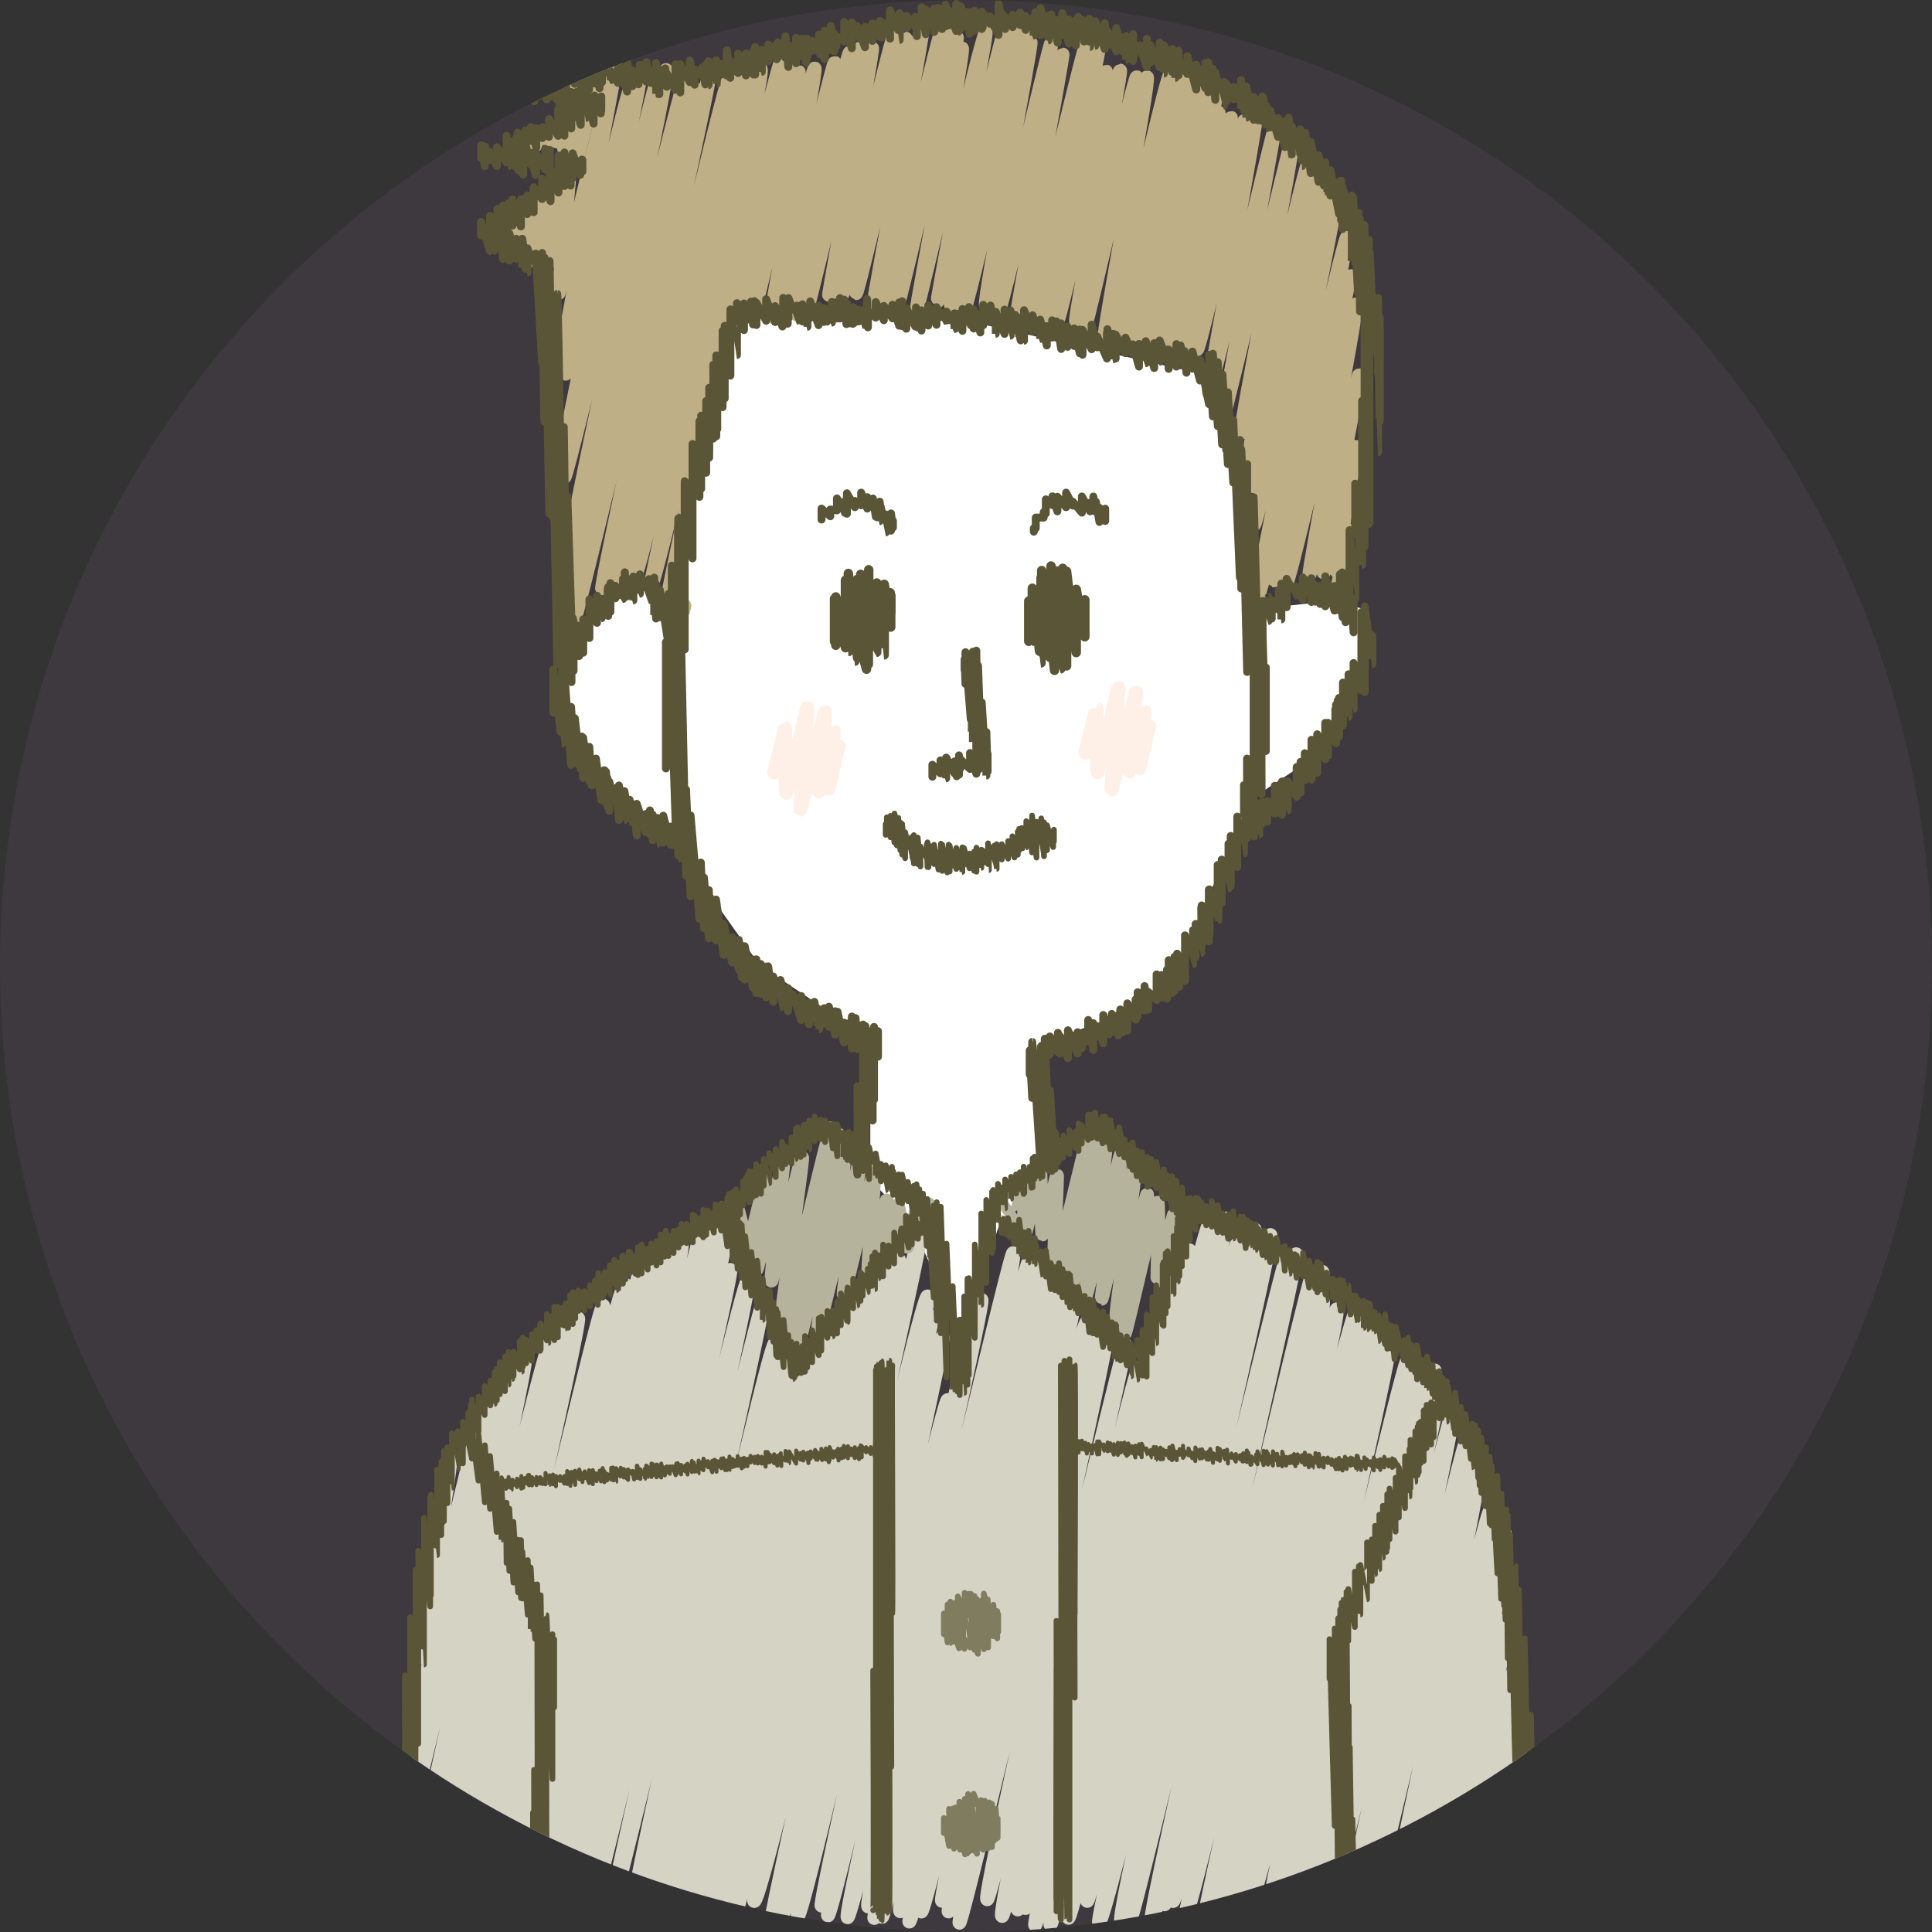 <svg xmlns="http://www.w3.org/2000/svg" xmlns:xlink="http://www.w3.org/1999/xlink" width="140" height="140" viewBox="0 0 140 140">
  <rect x="0" y="0" width="140" height="140" fill="#333333" stroke="none"/>
  <defs>
    <clipPath id="clip-path">
      <circle id="楕円形_5" data-name="楕円形 5" cx="70" cy="70" r="70" transform="translate(229 218)" fill="#a468aa" opacity="0.1"/>
    </clipPath>
  </defs>
  <g id="グループ_33" data-name="グループ 33" transform="translate(-183 -374)">
    <circle id="楕円形_14" data-name="楕円形 14" cx="70" cy="70" r="70" transform="translate(183 374)" fill="#a468aa" opacity="0.1"/>
    <g id="マスクグループ_1" data-name="マスクグループ 1" transform="translate(-46 156)" clip-path="url(#clip-path)">
      <g id="アセット_6" data-name="アセット 6" transform="translate(257.316 218)">
        <path id="パス_83" data-name="パス 83" d="M44.2,88.472l-2.873,8.152-3.677-8.18-2.9-2.929V75.322l-8.04-5.411-3.95-5.593-2.489-3.964s-4.894-3.4-6.935-6.4.042-7.355,1.042-8.844,3.712-2.461,3.712-2.461L21.12,44.68l.7-9.27,1.342-6.593,2.1-6.292H38.542l21.672,4.894,1.4,8.774,1,7.963,5.963-.657,2.041.7.056,2.8-3,7.369-5.09,3.377s-5,10.689-5.956,13.038-9.676,4.775-9.676,4.775l.168,10.752" fill="#fff"/>
        <path id="パス_84" data-name="パス 84" d="M3.67,108.222s.629-2.657.657-2.65c.21.056-2.244,14.479-2.1,14.514s4.314-18.38,4.565-18.317-5,22.246-4.7,22.323S7.536,101.2,7.788,101.266s-6.033,26.5-5.852,26.566,6.886-28.866,7.152-28.8c.419.1-7.69,31.81-7.48,31.865S9.3,98.043,9.76,98.2,1.147,137.48,1.531,137.578s9.515-40.723,10.116-40.548c.426.1-10.025,41.723-9.7,41.8s10.592-43.876,10.92-43.792c.559.14-10.452,43.254-9.969,43.345.608.154,10.291-42.946,10.682-42.848s-9.662,43.121-9.214,43.233S15,94.506,15.38,94.6c.636.154-10.151,42.974-9.557,43.121.343.091,10.529-44.813,11.137-44.659s-11,45.848-10.557,45.96c.608.154,11.319-47.239,11.752-47.134S6.837,138.808,7.306,138.927,18.54,91.814,19.023,91.933,7.229,139.277,7.788,139.417,19.3,91.248,19.764,91.367,8.459,138.424,9,138.557,20.792,90.038,21.071,90.108c.629.161-11.319,48.938-10.941,49.036.664.168,12.192-50.609,12.584-50.511.552.14-12.053,49.217-11.507,49.357s11.7-49.9,12.4-49.707S11.4,138.3,12.081,138.466c.482.119,11.829-49.273,12.262-49.168s-11.885,50.133-11.577,50.217c.587.147,11.563-47.539,11.843-47.5.392.091-10.885,46.561-10.193,46.736.433.1,10.983-46.176,11.486-46.057s-10.3,45.778-9.955,45.862c.224.056,10.745-44.093,10.983-44.044.371.091-9.976,44.156-9.431,44.289s9.843-41.576,10.333-41.457c.378.1-9.557,41.024-9.214,41.108.531.133,9.641-39.549,9.85-39.493.315.077-9.088,39.192-8.683,39.3.587.147,9.788-40.842,10.158-40.758.224.056-9.529,40.863-9.2,40.947s9.941-42.107,10.487-41.947-9.711,40.982-9.151,41.122S32.2,94.848,32.711,94.981,22.441,138,22.8,138.1c.643.161,10.759-44.421,11.053-44.352.629.161-11.361,44.694-10.745,44.848s10.836-45.876,11.4-45.729c.419.1-10.55,44.995-10.011,45.128.657.161,11.144-46.889,11.661-46.756.238.056-11.528,46.9-11.046,47.015.287.07,11.409-47.05,11.71-46.98.587.147-10.717,46.421-10.487,46.484.7.168,11.759-48.679,12.116-48.588S27.188,139.382,27.538,139.5c.573.14,10.8-45.7,11.361-45.561S28.09,138.6,28.412,138.682c.51.133,10.165-43.436,10.787-43.275.447.112-10.214,43.345-9.7,43.443S39.374,96.757,39.989,96.9c.294.077-9.088,41.115-8.774,41.192s8.774-36.731,9.137-36.64S31.264,138.7,31.684,138.8s10.543-44.743,11.123-44.61c.4.1-10.151,44.617-9.7,44.743s11.71-48.19,11.983-48.127c.7.168-11.074,47.2-10.487,47.351.468.112,11.221-46.945,11.675-46.84s-11.507,47.6-11.242,47.672c.378.091,11.186-47.295,11.752-47.148s-11.8,46.924-11.186,47.071c.322.084,11.312-47.435,11.8-47.316S36.277,138.34,36.92,138.5c.385.091,10.934-45.183,11.249-45.107.65.161-10.885,45.785-10.592,45.855.44.112,10.6-45.149,11.221-44.995s-10.759,44.17-10.347,44.268S49.315,93.883,49.567,93.946c.468.119-10.032,43.694-9.62,43.8s9.934-42.1,10.487-41.947c.371.091-10.34,42.646-10.011,42.716S50.658,96.4,50.909,96.456c.545.14-9.976,42.814-9.7,42.876s10.41-43.121,10.731-43.044c.454.119-9.186,41.247-8.718,41.345.343.084,9.788-40.234,10.018-40.171S43.75,138.71,44.3,138.843c.4.1,9.466-39.793,9.9-39.681s-9.263,39.094-8.76,39.213c.259.07,11.039-45.778,11.4-45.687S45.652,138.193,45.994,138.27,57.362,90.472,57.879,90.6c.378.1-11.563,48.812-11.186,48.9S58.816,88.242,59.424,88.381c.7.175-12.067,50.979-11.619,51.091s12.276-51.3,12.759-51.182c.357.084-11.885,50.588-11.451,50.685S61,90.143,61.27,90.213c.412.1-11.465,47.365-10.8,47.539.4.1,11.57-48.812,12.13-48.672.357.091-11.668,50.126-11.277,50.224.643.161,12-49.916,12.423-49.812S52.363,139.032,52.93,139.172c.3.077,11.724-48.12,11.976-48.05.531.133-11.717,48.057-11.361,48.148S65.122,90.744,65.611,90.884c.273.063-10.9,48.127-10.487,48.239.587.147,11.368-47,11.7-46.917S55.831,137.941,56.069,138c.44.1,10.878-45.98,11.43-45.841.7.168-11.382,45.442-10.808,45.6.447.112,10.382-43.6,10.843-43.478.643.161-10.214,44.456-9.934,44.526.475.119,10.487-44.044,10.955-43.939s-9.948,44.373-9.648,44.449,10.487-44.442,11.046-44.31c.245.063-10.647,43.45-10.207,43.562S69.981,95.47,70.463,95.6c.252.063-10.557,42.114-10.088,42.233.28.07,10.13-41.625,10.361-41.569.622.154-10.1,42.359-9.655,42.471S71.023,96.323,71.617,96.47c.44.112-9.487,41.164-9.263,41.247.587.147,9.571-40.01,9.948-39.919s-9.291,40.94-8.683,41.087c.371.091,9.69-40.485,10.074-40.388.573.14-9.613,40.9-9.277,40.982.217.056,9.676-40.506,10.081-40.409.259.07-9.725,39.619-9.2,39.744S74.714,99.406,75.084,99.5c.259.063-9.312,38.451-9.088,38.514.531.133,9.4-38.773,9.648-38.71s-9.725,39.381-9.144,39.528,9.27-38.171,9.5-38.115-8.27,37.563-8.04,37.619,8.725-36.158,9-36.088c.5.126-8.18,37.053-7.753,37.151.217.056,8.473-35.1,8.732-35.025.371.091-8.131,34.068-7.69,34.173.238.056,7.613-32.25,8.012-32.159s-7.4,31.46-7.173,31.544,7.236-30.7,7.627-30.6-6.334,30.481-6.138,30.53,6.746-28.447,7.075-28.37-6.439,28.272-6.222,28.328,6.418-26.454,6.586-26.412c.392.1-6.376,27.091-6.166,27.139s6.7-27.517,6.858-27.482c.322.084-6.872,27.727-6.495,27.818.147.035,6.376-26.294,6.544-26.252.364.091-5.53,26.1-5.187,26.182.231.056,5.257-21.609,5.376-21.575.245.056-3.95,20.316-3.719,20.372s3.957-16.436,4.09-16.4-3.691,16.863-3.607,16.884,3.67-15.38,3.831-15.38S78.6,138.857,78.8,138.906c.077,0,2.943-12.381,3.076-12.346s-2.524,11.507-2.412,11.535,2.44-10.319,2.566-10.284-1.978,11.382-1.867,11.409,2.1-8.536,2.1-8.522-1.014,8.312-.965,8.326.734-3.111.776-3.1.266,2.237.3,2.244a5.98,5.98,0,0,0,.168-.7" fill="none" stroke="#d5d3c4" stroke-linecap="round" stroke-linejoin="round" stroke-width="0.993"/>
        <path id="パス_85" data-name="パス 85" d="M25.049,87.529a1.216,1.216,0,0,1,.035-.154s.8,3.062.832,3.069S27.1,85.55,27.139,85.55s-.7,6.4-.622,6.418,1.895-7.767,1.937-7.76-.951,8.571-.867,8.592,2.1-8.935,2.223-8.914S28.027,96.82,28.146,96.848s3.621-15.136,3.768-15.1-3.195,14.786-3.041,14.821,3.377-14.395,3.579-14.346-3.216,15.3-3.013,15.38,3.251-13.71,3.419-13.71-2,12.241-1.867,12.269,2.838-11.836,2.943-11.808-1.2,9.41-1.112,9.431,2.1-8.816,2.2-8.781-.517,7.278-.412,7.306,1.272-5.334,1.328-5.32-.28,4.593-.28,4.593.986-4.265,1.063-4.244.657,3,.7,3.006.6-2.524.629-2.517.524,1.147.531,1.147.412-1.685.419-1.685" fill="none" stroke="#b5b39c" stroke-linecap="round" stroke-linejoin="round" stroke-width="0.993"/>
        <path id="パス_86" data-name="パス 86" d="M43.9,87.284s.091-.385.1-.385,1.161,1.664,1.181,1.671.7-2.8.7-2.8,0,3.677.063,3.691,1.112-4.565,1.133-4.558.091,4.551.14,4.558,1.014-4.286,1.063-4.272-.315,7.292-.245,7.306,2.447-10.221,2.538-10.193-1.8,9.466-1.706,9.494,2.328-9.927,2.468-9.892-2.1,11-1.937,11.032,2.258-9.557,2.377-9.529-1.552,10.522-1.433,10.55,2.482-10.354,2.573-10.333-1.468,10.487-1.4,10.487,2.314-9.934,2.468-9.892-1.566,11.249-1.4,11.291,2.139-8.97,2.23-8.949-1.7,10-1.608,10.032,2.2-9.494,2.356-9.459-.042,5.67,0,5.684S56.7,87.983,56.761,88s0,1.895,0,1.895.615-2.552.636-2.545" fill="none" stroke="#b5b39c" stroke-linecap="round" stroke-linejoin="round" stroke-width="0.993"/>
        <path id="パス_87" data-name="パス 87" d="M27.776,55.985s.776-3.209.8-3.209,0,4.663.07,4.677,1.482-6.194,1.545-6.18-.587,7.39-.517,7.4,1.727-7.11,1.79-7.1-.531,5.8-.461,5.817,1.063-4.446,1.1-4.439-.44,4.195-.385,4.195.7-3.062.762-3.048" fill="none" stroke="#feefe7" stroke-linecap="round" stroke-linejoin="round" stroke-width="0.993"/>
        <path id="パス_88" data-name="パス 88" d="M50.336,54.531s.783-3.216.8-3.209,0,4.656.063,4.67,1.489-6.194,1.545-6.18-.587,7.39-.51,7.411,1.72-7.11,1.769-7.1-.566,5.81-.5,5.81,1.07-4.446,1.1-4.432-.44,4.195-.385,4.195.7-3.062.762-3.048" fill="none" stroke="#feefe7" stroke-linecap="round" stroke-linejoin="round" stroke-width="0.993"/>
        <path id="パス_89" data-name="パス 89" d="M22.176,31.2c.392.1,6.383-26.832,6.677-26.762s-3.845,18.45-3.684,18.484,4.3-17.736,4.4-17.715S26.077,23,26.21,23.036,30.5,4.894,30.719,4.957s-3.293,17.96-3.181,17.981S32.005,4.5,32.159,4.537s-3.5,16.779-3.237,16.779,4.1-17.569,4.341-17.506-4.111,18.932-3.985,18.96S33.991,3.356,34.11,3.391s-4.048,19.044-3.95,19.079S34.732,3.5,34.886,3.5s-3.223,17.9-3.132,17.918,4.516-18.876,4.7-18.827-3.978,18.778-3.768,18.834S37.13,2.8,37.318,2.8,33.557,21.2,33.725,21.246s4.628-19.456,4.838-19.4-3.677,20.009-3.544,20.043S39.716,2.2,39.912,2.244,35.13,22.581,35.263,22.616,40.094,2.2,40.332,2.265,36.018,21.623,36.3,21.672,40.772,2.664,41.031,2.727c.14,0-4.418,19.344-4.286,19.372s4.39-18.68,4.649-18.6S38,22.372,38.115,22.434s4.712-20.127,5-20.05c.154,0-3.579,19.435-3.5,19.463C39.849,21.9,44.3,1.853,44.589,1.93c.14.035-4.195,20.134-4,20.176S45.547,1.713,45.68,1.748s-4.992,21.127-4.761,21.19,4.894-20.771,5.159-20.7-4.831,20.442-4.6,20.5,4.747-19.7,4.894-19.659-3.5,18.953-3.251,19.009,4.6-19.1,4.768-19.058S43.771,22.77,43.981,22.819s4.6-18.876,4.705-18.876S45.058,23.9,45.19,23.938,50.252,3.048,50.42,3.09s-4.565,20.036-4.453,20.064c.28.07,4.649-19.163,4.768-19.135S46.2,22.728,46.47,22.791,51.091,3.069,51.364,3.139c.161.042-4.251,20.064-4.048,20.113S51.678,5.131,51.825,5.166s-3.635,18.086-3.5,18.121S52.657,5.11,52.853,5.11s-3.4,18.121-3.2,18.177,4.181-17.75,4.4-17.694-3.866,17.988-3.719,18.016S54.531,5.516,54.8,5.593s-3.265,18.876-3.09,18.876S56.2,5.355,56.46,5.418c.14,0-4.272,18.575-4,18.638S56.915,5.593,57.054,5.642c.252.063-4.195,18.429-3.978,18.477S57.453,6,57.586,6.033s-3.873,18.876-3.642,18.932S58.7,5.39,58.837,5.39s-4.376,19.484-4.1,19.575c.126,0,4.46-19.023,4.726-18.953.119,0-4.523,19.142-4.279,19.2.112,0,4.544-18.7,4.663-18.673.273.07-4.286,18.666-4.111,18.708S59.858,8.131,60,8.166s-3.307,16.8-3.216,16.821c.259.063,3.964-16.5,4.1-16.464S57.628,25.07,57.781,25.105,61.773,8.7,61.871,8.718c.224.056-3.684,16.541-3.44,16.6S62.542,7.907,62.759,7.956s-3.677,20.512-3.5,20.547S63.941,9.354,64.032,9.375s-3.81,20.82-3.7,20.84S65.276,9.788,65.388,9.788c.315.077-3.992,21.519-3.761,21.575s4.67-19.869,4.936-19.8S61.78,33.935,62,33.991s5.1-20.973,5.229-20.973S62.291,35.2,62.417,35.228c.287.077,5.1-20.917,5.208-20.889.3.077-5.278,23.609-5.048,23.665s5.593-23.392,5.817-23.329c.392.1-6.047,28.74-5.663,28.831s6.292-26.363,6.551-26.294-5.481,24.8-5.306,24.853,5.369-22.134,5.509-22.1S64.7,42.156,64.926,42.212s4.852-20.218,5.034-20.169-3.544,19.589-3.4,19.624,3.5-14.535,3.621-14.507-2.8,14.283-2.58,14.332,2.181-9.151,2.314-9.13-1.489,9-1.4,9.026.7-3.048.755-3.041-.7,4.439-.7,4.446.405-1.72.426-1.713" fill="none" stroke="#bfaf86" stroke-linecap="round" stroke-linejoin="round" stroke-width="0.993"/>
        <path id="パス_90" data-name="パス 90" d="M12.584,5.593l.049-.189s.454.748.461.748a.6.6,0,0,0,0-.112l.888.5s.371-1.538.385-1.531.189,3.363.217,3.37.895-3.684.916-3.677" fill="none" stroke="#bfaf86" stroke-linecap="round" stroke-linejoin="round" stroke-width="0.993"/>
        <path id="パス_91" data-name="パス 91" d="M10.487,10.529l.161-.65,1.517.405a4.887,4.887,0,0,1,.133-.552c.021.007.44,1.818.461,1.825s.65-2.671.664-2.664,0,3.083,0,3.1,1-4.195,1.049-4.195" fill="none" stroke="#bfaf86" stroke-linecap="round" stroke-linejoin="round" stroke-width="0.993"/>
        <path id="パス_92" data-name="パス 92" d="M8.389,16.723s.1-.433.112-.433.9,1.72.923,1.72.755-3.125.776-3.118-.182,3.985-.161,3.985,1.084-4.586,1.14-4.572S10.668,18.5,10.7,18.5s1.412-5.914,1.461-5.914-.811,6.5-.769,6.516,1.482-6.152,1.531-6.138-.818,8.256-.755,8.277S16.149,4.649,16.3,4.691s-4.132,21.33-3.887,21.393S17.086,6.509,17.31,6.572s-4.754,20.477-4.628,20.512,5.285-21.672,5.4-21.672c.266.063-5.914,27.706-5.593,27.79s6.586-27.608,6.865-27.51c.154,0-6.991,28.824-6.76,28.88s7.215-29.53,7.355-29.5c.419.1-7.166,33.872-6.837,33.956.21.056,7.963-33.823,8.389-33.711.2.049-9.033,37.095-8.69,37.179.475.147,8.648-35.773,8.914-35.7s-9.137,37.4-8.767,37.486S21.812,6.39,22.372,6.53c.392.1-9.459,38.7-9.179,38.773S22.749,5.523,23.071,5.593c.189.049-8,36.983-7.76,37.053.468.119,8.8-37.053,9.2-36.927.21.056-8.585,36.6-8.229,36.689.552.14,8.879-37.186,9.249-37.095S16.9,41.2,17.254,41.282s8.767-36.794,9.151-36.7c.28.07-9.235,37.556-8.879,37.647.524.126,8.942-37.3,9.277-37.221.552.133-8.236,37.535-7.991,37.6.426.1,9.151-38.661,9.613-38.549.2.049-8.767,40.059-8.508,40.122.035,0,1.007-4.195,1.049-4.195s-.217,3.579-.175,3.593a5.671,5.671,0,0,0,.147-.594c.021.007.238,1.307.245,1.307s.1-.405.1-.4" fill="none" stroke="#bfaf86" stroke-linecap="round" stroke-linejoin="round" stroke-width="0.993"/>
        <path id="パス_93" data-name="パス 93" d="M44.254,89.318v-.769l.147.818V88.319s.308,1.349.315,1.349v-1.4l.468,1.853V88.766s.343,2.1.35,2.1V88.388l.322,2.678V89.29s.35,2.209.357,2.209V89.192s.44,2.412.454,2.412V89.7s.419,2.664.426,2.664,0-1.678,0-1.678l.378,1.825v-1.9l.357,2.8V91.527l.287,1.964V91.814l.308,1.818v-2.1L48.672,94V91.961s.154,2.377.161,2.377,0-2.02,0-2.02v-.077l.287,2.2V92.3l.1,2.433V92.38s.217,2.44.224,2.44,0-1.6,0-1.6l.364,1.944v-1.9l.482,2.426V93.9s.056,1.93.063,1.93,0-1.6,0-1.6l.266,2.307V94.156l.273,2.468v-2.4l.294,2.5V94.967l.433,2.643V95.044l.049,2.349V95.38s.063,1.783.07,1.783V95.352l.175,1.916V95.415l.224,2.3V96.058s.119,2.23.126,2.23,0-2.468,0-2.468.245,2.671.259,2.671V95.974l.357,2.608V96.757l.461,2.181v-2.1s.2,2.559.21,2.559,0-1.985,0-1.985.042,2.1.049,2.1,0-2.139,0-2.139.049,2.363.056,2.363,0-2.293,0-2.293.433,2.538.44,2.538,0-2.887,0-2.887l.371,2.587V96.386l.308,3.37v-4.5l.412,2.8V94.03s.266,3.3.28,3.3,0-4.195,0-4.195l.468,2.88v-4.4L56,96.072V91.458l.154,3.726V90.814s.126,3.852.14,3.852v-4s.426,3.1.433,3.1V89.57l.245,3.167V88.92s.049,3.957.056,3.957,0-4.6,0-4.6l.119,4.195V87.843l.182,3.922V86.046l.329,5.013V86.864l.252,3.013V86.808l.419,2.3V86.794s.182,1.594.189,1.594v-.706" fill="none" stroke="#5a5537" stroke-linecap="round" stroke-linejoin="round" stroke-width="0.412"/>
        <path id="パス_94" data-name="パス 94" d="M25.007,87.633V86.179l.049,1.944V86.277l.475,1.063V85.592l.217,1.335v-1.6l.14,1.4V85.11l.1,2.013V84.858l.245,1.881V84.893l.245,1.72V84.362l.35,2.146V84.522l.2,1.4V83.977s.392,1.769.4,1.769,0-2.181,0-2.181.371,1.734.378,1.734,0-1.6,0-1.6l.091,1.594V83.264l.461,1.4V82.74l.252,1.615V83.068l.426,1.251V82.425s.294,1.566.3,1.566.021-2.2.021-2.2l.126,1.853V81.691l.217,2.153V81.992l.224,1.685v-2.16l.287,1.594V81.432s.1,1.867.112,1.867,0-2.1,0-2.1l.392,1.51v-1.8l.433,1.629v-1.4l.322,1.622V81.181s.336,1.65.343,1.65,0-1.335,0-1.335l.217,1.72V81.453l.329,2.335V81.481s.433,2.356.44,2.356V82.083l.287,1.978V82.509l.084,1.4V82.013l.336,2.1V82.355s.119,1.992.126,1.992,0-1.538,0-1.538.084,1.482.091,1.482v-1.4L34,84.606V83.194l.231,1.664v-1.9s.133,1.727.14,1.727,0-1.447,0-1.447l.294,2.209v-2.3s.468,2.048.475,2.048V83.586l.385,2.02V84.341s.343,1.9.35,1.9,0-1.8,0-1.8l.44,1.8V84.55l.091,2.034V84.879l.4,2.23V85.1l.245,2.1V85.117l.419,1.93v-1.4l.364,2.174v-1.65l.056,1.5V85.928l.21,2.1V85.816s.189,1.818.2,1.818,0-1.461,0-1.461l.273,2.552V86.5s.056,2.573.063,2.573,0-2.223,0-2.223.231,4.069.245,4.069,0-4.034,0-4.034l.461,7.145V87.354l.224,8.34V87.116l.287,9.5V87.445l.419,12.374v-9.7s.44,10.564.447,10.564V93.2l.336,7.634V95.68s.168,5.271.175,5.271,0-5.278,0-5.278v5.418l.021-5.313v-.154s.287,5.313.3,5.313,0-6.991,0-6.991l.238,6.4V92.66l.1,6.991V92.618l.433,4.327V90.178s.454,4.376.468,4.376V87.934l.364,5.034V86.955l.419,3.852V86.354s.063,4.125.084,4.125V86.228L44,88.409V85.788l.35,1.342v-1.1s.161,1.538.168,1.538,0-2.1,0-2.1.426,1.4.433,1.4V85.277l.364,1.216V85.1l.273,1.077v-1.23l.273,1.573V84.543l.049,1.9V84.76l.378.867V84.55l.14,1.524V84.466l.084,1.573v-2.1l.133,1.5V83.816s.336,1.58.343,1.58V83.949l.238,1.321V83.676l.364,1.021V83.481l.1,1.4V83.257l.238,1.671V82.914l.049,1.678V82.726l.419,1.5V82.628l.329,1.265V82.285l.454,1.335V81.894l.454,1.3V82l.21,1.4v-2l.231,1.468V81.544l.461,1.063V80.761l.28,1.692V80.761l.224,1.622V80.621l.175,1.895v-1.4l.364,1.734V80.915l.07,1.867V81.174s.126,1.573.133,1.573V80.908l.364,2.377v-2.1s.419,2.244.426,2.244v-1.4l.21,1.6v-1.93l.371,2.174V82.551l.405,1.971V82.949l.2,1.832V82.789l.3,2.447V83.348l.371,2.237v-2.1l.419,2.524v-2.16l.259,1.958V83.984l.245,1.909V84.564l.119,1.538V84.208l.461,2.552V84.921l.084,1.916v-2.1l.231,2.1v-1.7l.371,2.489v-2.4s.133,2.58.14,2.58,0-2.286,0-2.286l.175,2.377V85.571l.21,2.307V86.347" fill="none" stroke="#5a5537" stroke-linecap="round" stroke-linejoin="round" stroke-width="0.412"/>
        <path id="パス_95" data-name="パス 95" d="M23.525,88.312V87.263l.419,1.909V87.207l.44,3.1v-3.5s.112,3.265.126,3.265,0-3.565,0-3.565l.28,4.782V86.361l.343,5.593V88.263s.154,3.908.168,3.908V88.626l.133,3.964V88.773l.252,4.516V89.584l.44,4.293V90.724l.426,4.048V91.353s.392,4.286.4,4.286V92.667s.371,4.195.378,4.195,0-3.335,0-3.335l.133,3.363V93.506l.259,3.726V94.366l.21,3.859v-3.37l.1,3.5V95.1l.433,3.971V95.645s.329,3.719.336,3.719,0-2.622,0-2.622l.224,2.943V97.239s.119,2.692.126,2.692V97.442l.1,2.37v-1.9s.147,1.664.154,1.664,0-2.209,0-2.209l.049,1.964V97.875l.259,1.622V97.624s.091,1.832.1,1.832V97.54s.2,1.867.2,1.867V96.813l.161,2.286V97.134l.364,1.58V96.4l.475,1.8V95.526l.189,2.349V95.415l.44,1.524V95s.378,1.839.385,1.839V94.96l.315,1.671V94.324l.273,1.713V93.723l.447,1.985V93.555s0,2.244.035,2.244,0-2.5,0-2.5l.412,1.5V92.66s.3,1.93.308,1.93,0-1.762,0-1.762l.224,1.44V92.206l.154,1.692V92.366s.364,1.272.371,1.272,0-1.692,0-1.692l.2,1.258V91.583l.133,1.58V91.031s.182,2.391.189,2.391,0-2.664,0-2.664.259,1.867.266,1.867V90.954l.322,1.538V90.185l.4,1.6V90.248l.405,1.307V89.318l.482,1.594V89.158l.049,1.734V89.011s.308,1.2.315,1.2,0-2.1,0-2.1l.2,2.3V88.368l.224,1.818v-2.1l.266,1.615V88.3l.189,1.468v-1.1l.21.7v-.58" fill="none" stroke="#5a5537" stroke-linecap="round" stroke-linejoin="round" stroke-width="0.412"/>
        <path id="パス_96" data-name="パス 96" d="M58.117,88.186V87.2l.405,1.307V86.864l.217,1.65v-1.4l.35,1.678V87.4l.405,1.489V87.039l.426,2.258V87.333l.364,2v-1.4l.4,1.832V88.011l.21,1.559v-1.4s.154,1.587.161,1.587V87.773l.14,1.65V88.368l.371,1.531V88.158L61.71,89.7V88.619s.042,1.112.049,1.112V88.172s.14,2.048.147,2.048V88.507l.042,1.937V88.416l.1,1.762V88.43s.252,1.818.259,1.818,0-1.643,0-1.643v0s.357,1.964.364,1.964V88.7l.189,1.664V89.046l.322,1.909v-1.7s.126,1.86.14,1.86V89.192l.405,2.272V89.556l.4,1.923V89.906l.049,1.482V89.71s.468,2.174.475,2.174,0-1.5,0-1.5l.133,1.692v-1.79s.343,2.02.35,2.02,0-1.706,0-1.706l.364,1.5V90.884l.14,1.706V90.968l.468,1.524V90.786l.44,2.517V91.353S67,93.387,67,93.387s0-1.622,0-1.622l.147,1.888V91.437l.224,2.013V91.583s.426,2.636.44,2.636,0-2,0-2,.44,1.944.447,1.944v-1.51l.1,1.335V92.9l.168,1.23V92.8s.077,1.8.084,1.8,0-1.594,0-1.594l.161,1.636V92.744l.056,2.23V93.219l.07,1.44V92.779s.091,2.209.1,2.209V92.8s.4,2.447.405,2.447,0-2.1,0-2.1l.147,2.1v-1.44s.336,1.867.343,1.867,0-1.8,0-1.8.175,1.783.182,1.783,0-1.531,0-1.531.426,2.1.433,2.1V94.261s.245,2.062.252,2.062,0-1.93,0-1.93.168,1.769.175,1.769,0-1.706,0-1.706.329,2.02.343,2.02v-1.4s.287,2.1.294,2.1,0-1.867,0-1.867l.482,2.1V95.254l.161,2.482V95.9l.266,1.818V96.051l.259,2.454V96.54s.07,1.643.077,1.643,0-2.048,0-2.048l.594,2.44V97.113l.308,1.825V96.946l.224,2.279v-1.79l.28,2.027v-1.8l.147,2.293V97.5l.426,2.678V98.561s.294,2.02.3,2.02V98.3l.4,2.706v-2.1s.161,2.545.175,2.545V99.42s.308,2.223.315,2.223,0-2.286,0-2.286l.238,3.16v-2.65s.287,3.153.3,3.153,0-2.936,0-2.936l.077,2.482v-2.1l.454,3.09V101.4l.07,2.51v-2.992l.412,3.544v-2.517l.343,2.859v-2.328s.454,3.845.468,3.845,0-3.16,0-3.16l.217,3.076v-2.964l.238,3.81v-3.44l.1,4.006v-3.342l.126,3.887v-4.006l.238,4.894v-3.957l.091,4.034V104.88l.28,5.53v-4.845s.133,5.893.147,5.893,0-5.222,0-5.222l.405,7.781v-7.075s.259,9.319.294,9.319,0-8.019,0-8.019.343,10.829.357,10.829,0-9.7,0-9.7l.1,10.787c.049,0,0-10.361,0-10.361l.175,12.682V111.235s.343,16.953.392,16.953-.063-14.737,0-14.737l.245,19.918V115.192s.378,24.182.419,24.182,0-20.652,0-20.652l.447,20.19V124.232c.042,0,.252,14.9.252,14.9V128.643l.287,10.165V134.83" fill="none" stroke="#5a5537" stroke-linecap="round" stroke-linejoin="round" stroke-width="0.412"/>
        <path id="パス_97" data-name="パス 97" d="M.21,139.081v-3.964s.336,3.8.343,3.8,0-10.752,0-10.752.454,10.815.468,10.815,0-17.583,0-17.583L1.4,139V117.178l.392,12.374V113.773l.2,12.584V112.375s.4,8.243.412,8.243,0-10.633,0-10.633l.454,6.425v-7.872s0,7.068.049,7.068v-7.292s.433,4.376.447,4.376,0-6.208,0-6.208l.308,4.754v-5.32l.056,4.474v-4.411s.119,4.258.133,4.258,0-5.11,0-5.11l.259,3.8v-4.055s.3,2.929.315,2.929,0-3.936,0-3.936.412,2.6.419,2.6,0-2.754,0-2.754l.385,2.328v-3s.378,1.7.385,1.7,0-2.356,0-2.356l.2,1.874v-2.482l.07,2.5V101.42l.07,2.636V101.8l.405,1.944V101.21l.447,1.328v-2.1l.412,1.4v-1.79s.3,1.685.308,1.685V99.448l.161,2.027V99.183l.217,1.853V98.714l.371,2.1V98.3s.252,2.034.259,2.034,0-2.363,0-2.363.259,1.958.266,1.958V98.085L8.9,99.7V97.952l.447,1.279V97.183s.133,2.209.147,2.209V97.064l.077,1.965v-2.1l.238,1.86V97.085l.419,1.531V96.68l.322,1.2V96.4l.273,1.489V95.939l.042,1.832V95.9l.454,1.237V95.219s.091,2.1.1,2.1V95.436l.322,1.5V95.289l.112,1.825V94.687l.259,2.216V94.694l.343,1.314v-1.23s.2,1.482.21,1.482V94.478s.182,1.741.189,1.741,0-1.825,0-1.825.14,1.321.147,1.321,0-1.867,0-1.867l.189,2.1V93.639s.175,1.895.182,1.895V93.925L13.591,95V93.513l.364,1.209V93.611l.07,1.342v-1.4l.412,1.112V93.128l.35,1.147V92.793L15,94.555V92.6l.042,1.552v-1.9l.042,1.9V92.366l.294,1.657v-1.5l.126,1.237V92.185s.266,1.566.273,1.566,0-1.524,0-1.524.084,1.629.091,1.629,0-2.181,0-2.181v.412l.329.909V91.283s.161,2.2.168,2.2V91.583l.119,1.8V91.493l.287,1.531V91.038l.056,1.978V90.989L17,92.709V91.164s.238,1.181.245,1.181,0-1.657,0-1.657l.1,1.545V90.744l.385,1.552V91l.175,1.4V90.381l.273,1.9v-2.1L18.617,92V90.472l.252,1.035v-1.4l.385,1.6V89.941l.3,1.545V89.451s.231,1.51.238,1.51V89.787l.049,1.279v-1.58s.077,1.4.084,1.4V89.178l.2,1.839V89.5l.371,1.3V89.185l.357,1.223V89.081l.217,1v-1.4l.364,1.4v-1.4l.454,1.342V88.018s.161,1.5.168,1.5v-1.4l.364,1.349v-1.2l.224,1.4V87.682l.126,1.4v-.993l.091,1.4V88l.126,1V87.724l.426,1.594V87.857l.091,1.014V87.633l.405,1.314V87.326S24.014,89,24.021,89s0-1.776,0-1.776l.412,1.244.035-1.077.447,1.349V87.214l.4.8v-.867" fill="none" stroke="#5a5537" stroke-linecap="round" stroke-linejoin="round" stroke-width="0.412"/>
        <path id="パス_98" data-name="パス 98" d="M13.094,49.427V45.82s.1,2.433.112,2.433,0-3.055,0-3.055l.042,3.412v-3.6l.4,2.531v-2.2l.3,1.958V44.876l.447,1.356v-2.8l.552,1.7V43.17s.322,1.629.329,1.629,0-1.4,0-1.4l.44.825V42.7l.042,1.93v-2.1l.161,1.8V42.254l.357,1.1v-.9s.545.951.552.951V41.947l.133.923v-1.4l.119,1.762V41.9s.489,1.608.5,1.608V41.779s.468,1.244.475,1.244v-1.4s.65,1.86.657,1.86,0-1.517,0-1.517.371,2.594.378,2.594V41.856l.133,2.964V42.338l.287,2.391V42.772l.629,3.985V43.03l.322,3.5V43.617l.112,2.727v-1.72l.405,1.622v-.993l.168.888V45.051" fill="none" stroke="#5a5537" stroke-linecap="round" stroke-linejoin="round" stroke-width="0.573"/>
        <path id="パス_99" data-name="パス 99" d="M11.78,51.636V48.511s.615,5.362.629,5.362,0-7.369,0-7.369l.657,8.914V51.224s.259,4.118.273,4.118V52.049s.489,4.341.5,4.341,0-3.02,0-3.02l.1,2.964v-2.88l.447,3.146V54.118l.175,2.8V55.174s.3,1.9.308,1.9,0-2.1,0-2.1l.378,2.985V56.09l.2,1.664V55.817L15.5,58.1V55.824s.091,2.055.1,2.055,0-1.944,0-1.944l.1,2.5V56.383l.14,2.37v-2.1s.468,2.23.475,2.23,0-1.783,0-1.783l.217,2.321v-2.5s.238,2.174.245,2.174V57.327s.14,2.1.154,2.1v-2.1s.371,2.237.378,2.237V57.956s.294,1.615.3,1.615,0-1.272,0-1.272v.259l.217,1.985V58.25l.636,2.041v-1.3l.315,1.475V58.725l.2,2.16V59.033s.336,2.1.343,2.1,0-1.86,0-1.86l.426,1.79V59.11l.538,2.1V59.9l.252,1.321V59.858l.636.839V59.3s.35,1.188.357,1.188v-.6" fill="none" stroke="#5a5537" stroke-linecap="round" stroke-linejoin="round" stroke-width="0.573"/>
        <path id="パス_100" data-name="パス 100" d="M62.06,46.176v-.9l.329,1.091V45.086l.168.923V44.2l.433,2.237v-1.9s.175,1.811.182,1.811v-2.8S63.6,45,63.605,45s0-1.748,0-1.748l.231,1.573V43.485s.51.916.517.916V42.786s.175,2.1.182,2.1V42.289L64.919,44V41.947s.615,1.23.622,1.23,0-.7,0-.7l.545.979V41.842l.091,1.168V41.947l.489.93v-.839l.049,1.58V41.9s.2,1.713.21,1.713V42.366l.426,1.4V42.436l.371,1.5V41.765l.049,1.6v-1.4l.615,2.279V42.464l.364,1.776V42.625l.224,2.1V42.786l.217,2.3v-2.58l.049,2.3V42.653l.364,2.286V43.5l.168,2.321V43.408" fill="none" stroke="#5a5537" stroke-linecap="round" stroke-linejoin="round" stroke-width="0.573"/>
        <path id="パス_101" data-name="パス 101" d="M61.941,59.816v-.867l.182,1.077v-.7s.119,1.056.126,1.056,0-1.482,0-1.482l.3,1.72V58.327s.378,2.139.385,2.139V58.4l.091,1.3v-1.51l.133,1.482V58.138l.357,1.4V58.054l.545.9V56.943l.524,2.1V56.628s.405,2.1.412,2.1v-2.1l.65,1.1V55.579l.28,1.853V55.209l.308,1.321V54.58l.489,1.916V53.608l.412,2.4v-2.8l.58,1.8V52.384s.2,2.384.2,2.384V52.377l.531.93V51.392s0,2.475.049,2.475,0-2.8,0-2.8l.119,1.916V50.776s.084,2.6.1,2.6,0-2.8,0-2.8L69,52.552v-3.09s.4,2.489.405,2.489v-3.09s.357,2.517.364,2.517,0-3.335,0-3.335l.566,1.978V44.366l.245,5.782V43.939s.531,4.195.545,4.195,0-2.1,0-2.1" fill="none" stroke="#5a5537" stroke-linecap="round" stroke-linejoin="round" stroke-width="0.573"/>
        <path id="パス_102" data-name="パス 102" d="M35.864,60.494v-.783l.084.7V59.222l.259,1.447V59.124l.294,1.93v-2.1l.175,2.314V59.585l.1,1.671V59.264l.147,2.342V59.6l.133,2.328V59.711l.217,2.482V60.305s.44,2.1.447,2.1,0-1.727,0-1.727.077,1.545.084,1.545V60.655l.1,1.916V60.515l.28,2.1V60.69l.2,2.1V61.34s.447,1.181.454,1.181,0-1.328,0-1.328l.056,1.636v-1.79l.07,1.8V61.214l.405,1.4v-1.4l.322,1.8V61.773l.175,1.188V61.137l.042,1.587V61.473l.056,1.636V61.221l.364,2V61.592l.1,1.168V61.207l.07,1.944V61.277l.259,1.454V61.717l.224,1.251V61.445s.426,1.741.44,1.741V61.4l.112,1.272V61.452l.405,1.468V61.85l.343,1.258v-1.4l.161,1.461V61.424s.35,1.468.357,1.468V61.571l.091.986v-.93l.392.993v-1.51s.056,1.937.063,1.937,0-1.741,0-1.741.392,1.44.4,1.44,0-1.475,0-1.475.154,1.692.161,1.692v-1.79l.371,1.112V61.172l.461,1.049V60.948l.308.944V60.6l.147,1.538v-1.4l.245,1.2V60.256l.1,1.356V60.061l.252,1.4v-1.4l.287,1.188V60.172l.154.951V59.83l.287,1.678V59.914l.294,1.175V60.48" fill="none" stroke="#5a5537" stroke-linecap="round" stroke-linejoin="round" stroke-width="0.412"/>
        <path id="パス_103" data-name="パス 103" d="M45.687,61.081v-.608l.042.545V60s.315,1.4.322,1.4,0-1.895,0-1.895.259,1.971.266,1.971V59.592l.154,2.181V59.1l.322,3.048v-2.6s.336,2.223.343,2.223,0-2.468,0-2.468l.2,2.748V59.592l.217,2.02V59.8L48,61.382v-1.1l.056.7v-.86" fill="none" stroke="#5a5537" stroke-linecap="round" stroke-linejoin="round" stroke-width="0.412"/>
        <path id="パス_104" data-name="パス 104" d="M33.494,84.159v-1.9l.322,2.852c.035,0,0-6.4,0-6.4v.035s.392,5.984.405,5.984,0-10.487,0-10.487.133,10.018.175,10.018,0-9.788,0-9.788v-.112l.524,6.83V74.651s.084,5.034.1,5.034V74.413l.287,2.16V74.721" fill="none" stroke="#5a5537" stroke-linecap="round" stroke-linejoin="round" stroke-width="0.573"/>
        <path id="パス_105" data-name="パス 105" d="M46.3,77.86V76.119l.182,3.44V75.5c.035,0,.629,9.277.629,9.277V75.846l.28,8.76V75.273l.378,8.935V79.02l.336,5.67V82.069l.049,2.293V82.222" fill="none" stroke="#5a5537" stroke-linecap="round" stroke-linejoin="round" stroke-width="0.573"/>
        <path id="パス_106" data-name="パス 106" d="M47.721,76.441V75.154l.042,1.244V75.105l.58,1.14v-1.4l.14,1.5V75.07l.587,1.608v-2.02l.7,1.692V74.8l.315,1.14V74.9l.454.566V73.91l.364,2.174V74.141l.329.979v-.748l.042.7v-.657l.357,1.188V73.553l.419,1.4V74l.2.783V73.476l.461,1.545V73.56l.154,1.2V73.148l.14,1.671V73.288l.371,1.4V72.707l.6,1.188V72.421l.147,1.237V71.9l.5,1.321V71.456l.259,1.713V71.876l.615.58V70.61l.35,1.678V70.652l.4,1.72v-2.1l.126,1.692V69.575s.2,2.412.21,2.412,0-2.286,0-2.286l.21,2.1V69.338l.189,1.608V69.107l.161,2.4V69.338l.412,1.734V67.779s.573,2.1.58,2.1,0-2.475,0-2.475l.189,1.965V66.954s.4,2.1.405,2.1,0-3.3,0-3.3l.035,2.8V65.611l.517,2.6V64.465s0,3.279.042,3.279,0-3.293,0-3.293l.6,1.965V62.682s0,3.992.042,3.992,0-3.5,0-3.5l.252,2.244V62.291s.482,2.1.489,2.1,0-3.251,0-3.251l.161,3.055V60.578l.475,2.251V59.173s.475,2.664.482,2.664,0-4.943,0-4.943.217,3.831.224,3.831,0-5.754,0-5.754.475,4.453.482,4.453V36.032l.573,21.526s-.049-13.283,0-13.283.308,10.144.308,10.144V48.371" fill="none" stroke="#5a5537" stroke-linecap="round" stroke-linejoin="round" stroke-width="0.573"/>
        <path id="パス_107" data-name="パス 107" d="M21.3,47.057V34.872l.566,5.593V32.173l.5,3.831V30.523l.126,4.894V30.125l.364,4.132V29.062s.2,4.1.217,4.1,0-5.062,0-5.062.287,3.684.3,3.684,0-5.362,0-5.362l.217,5.194V25.755l.07,5.334V26.154l.385,3.349V23.979l.154,4.894V23.609l.412,3.607v-4.8s.468,3.314.475,3.314,0-3.761,0-3.761l.51,1.951v-1.93s.5,1.44.51,1.44V21.861l.147,1.65V21.882l.1,1.524v-1.58l.147,1.727V21.945l.7,1.3V21.679l.65,1.657V22.183l.531,1.475v-1.4l.056,1.314V21.589l.329,1.867V21.763l.049,1.307V21.6s.615,1.636.622,1.636,0-1.084,0-1.084l.392,1.14V22.05s.357,1.629.364,1.629V22.372l.063.7v-.8l.14.769v-1.2L31,23.56V22.141l.378,1.188V22.316l.238.986v-.93s.343,1.007.35,1.007v-1.5l.364,1.2v-.7l.224.7V21.6l.308,1.475V21.714l.154,1.769v-1.1l.056.776V22s.126,1.433.133,1.433,0-1.147,0-1.147l.273,1.181v-.93l.056.9V22.26l.357,1.035v-.846s.287,1.091.294,1.091v-1.07l.329,1.091V21.672l.063,2.048V22.553l.566.461V21.889l.587,1.314V22.169l.629.9v-.986l.482,1.517V21.917l.217,1.713v-1.8l.3,1.992v-1.5s.657,1.4.7,1.4,0-1.447,0-1.447l.4,1.678V22.49l.489,1.1V22.134l.6,1.4V22.26s.552.993.559.993V22.7l.168.524v-.643s.566,1.265.573,1.265v-1.14L41,23.77V22.735l.426,1.237v-1.58l.475.979V22.253l.14,1.321V22.5l.2,1.307v-1.4l.482,1.685V22.77l.21.8V22.092l.524,1.223V22.141s.378,2.048.385,2.048V22.6l.636,1.594V22.434s.412,1.895.419,1.895,0-1.839,0-1.839l.343,1.447V22.819l.405,1.846V23.008s.238,1.678.245,1.678V22.476l.615,1.552V22.847s.545,1.713.552,1.713v-1.4l.482,1.874v-1.4l.385.832V23.21l.315,1.258V23.287l.343,2V23.434l.056,1.608V23.819l.405,1.314V23.672l.482,1.4V23.8l.405,1.8v-1.72s.2,1.825.2,1.825,0-1.8,0-1.8l.657,1.4V23.525l.412,1.643v-.776l.7,1.587V24.112l.035,1.049V23.854s.412,2.181.419,2.181V24.189s.168,1.79.175,1.79V24.252s.07,1.251.077,1.251,0-1.112,0-1.112l.636,1.2V24.469l.531,1.188v-.7l.447,1.608V24.923s.482,1.4.489,1.4,0-1.6,0-1.6l.615,1.944v-1.8s.385,1.349.391,1.349V24.672l.58,1.489v-.832l.077,1.4v-1.4l.559,1.237V24.937s.3,1.349.308,1.349V25.042s.273,1.706.28,1.706V25.441l.14,1.566V25.951s.14.643.147.643,0-.769,0-.769l.287.888V25.476l.552,2.1v-1.51l.65,3.216V25.713l.28,4.46V25.636l.357,5.243V26.245s.308,6.222.336,6.222,0-5.334,0-5.334l.392,6.495v-5.2l.391,6.537V30.446l.482,11.409V31.879l.1,10.766s-.049-10.067,0-10.067.426,16.114.426,16.114V33.634" fill="none" stroke="#5a5537" stroke-linecap="round" stroke-linejoin="round" stroke-width="0.573"/>
        <path id="パス_108" data-name="パス 108" d="M19.939,55.684V46.533s.419,13.038.426,13.038,0-18.582,0-18.582.426,21.232.482,21.232-.1-24.721,0-24.721L21.4,63.465v-6.25l.322,7.725V59.089l.65,7.5V62.731s.091,3.782.1,3.782,0-4.006,0-4.006l.147,4.1V63.619l.077,3.649V63.591L23.05,68v-3.5l.1,2.985v-2.44l.419,3.09v-2.95l.552,4.02V66.947l.622,2.8V67.912l.475,2.349V68.107l.21,2.7V68.834l.224,2.16V68.569l.587,2.985V69.526l.252,2.433V69.52s.14,2,.147,2,0-1.23,0-1.23l.175,1.72V69.855l.392,2.412V70.044l.077,1.671V70.254l.063,1.79v-2.02l.371,2.566V70.764s.517,2.223.524,2.223,0-1.971,0-1.971l.545,2.251V71.61s.357,1.168.364,1.168v-.7l.594,1.839V72.176l.573,2.048V72.686s.371,1.4.378,1.4V72.6s.35,1.985.357,1.985v-1.4l.357.972v-1.1l.343,1.349V72.952l.447,2.02V73.281l.175,1.286V73.316l.475,2.223.007-1.433.5,1.279v-1.4l.056,2V73.665l.273,1.741V73.777l.1,2.02V74.455l.084,1.573V74.294" fill="none" stroke="#5a5537" stroke-linecap="round" stroke-linejoin="round" stroke-width="0.573"/>
        <path id="パス_109" data-name="パス 109" d="M68.778,42.869V41.618l.168,1.4V41.478l.531,2.146V38.416s.405,4.978.412,4.978,0-8.347,0-8.347.475,5.88.5,5.88V29.041s.14,10.578.168,10.578,0-23.315,0-23.315l.315,21.672V17.38l.056,20.512s-.049-19.652,0-19.652.608,14.534.615,14.534,0-11.186,0-11.186.091,8.942.119,8.942,0-7.508,0-7.508" fill="none" stroke="#5a5537" stroke-linecap="round" stroke-linejoin="round" stroke-width="0.573"/>
        <path id="パス_110" data-name="パス 110" d="M11.8,6.089V4.824l.482.7V4.355l.3,1.839V4.8l.042,1.2V4.3s.489,1.5.5,1.5V4.46l.21,1.622V4.894l.559,1.559V4.838l.475,1.657V5.187l.447.867V4.992l.315,1.4V5.069l.175.895V4.677s.622,1.133.629,1.133V5.152l.531.86V4.488l.664,2.146v-2.1l.385,1.706V5.117l.433.993v-.7l.091.468V4.7s.294,1.2.3,1.2V5.32l.182.573V4.5l.35,1.517V5.187s.35,1.608.357,1.608V4.565s.126,1.461.133,1.461V4.894s.1,1.93.1,1.93v-1.4l.433.7V4.957l.112,1.328V5.327L20.631,6.5V4.649L20.98,6.7V4.656l.692,1.3V4.383l.35,1.755v-1.1l.552.468V4.894L22.8,6.117v-1.4s.217,1.461.224,1.461,0-1.741,0-1.741l.559,1.335v-1.4s.035,1.706.042,1.706v-1.6s.35.916.357.916V4.642l.371.832V3.649L24.6,5.642V4.432l.566.86v-1.4l.573,1.573v-1.6L26.287,5.4V3.712s.1,1.692.119,1.692V3.4s.475,1.811.482,1.811v-1.6l.468.832V3.23l.566,1V3.216l.042,1.077V3.286l.112.839V3.069L28.6,4.195V2.636l.21,2.216V3.258l.566,1.328V2.734l.433,1.321V2.8L30.1,4.537V2.8l.1,1.314V2.838l.336.846v-.7l.5.8V2.5s.1,1.461.1,1.461,0-1.433,0-1.433l.315,1.762V2.23l.433,1.4V1.881l.266,1.825V2.454l.147.867v-.7L32.858,3V1.6L33.41,3.5V1.629s.391,1.168.4,1.168,0-.9,0-.9l.552,1.524V1.944l.475.482V1.811L34.9,2.964V1.706l.545.972V1.517l.126,1.188v-1.1S36.13,2.8,36.137,2.8s0-1.286,0-1.286L36.179,2.8V.755l.482,1.279V1.447s.21,1.447.217,1.447,0-1.93,0-1.93l.1,1.133V1.161l.412.867v-.86s.615,1.063.622,1.063,0-1.014,0-1.014l.112,1.4v-1.3l.357.51V.524l.287,1.951V.7s.461,1.265.468,1.265V.783l.147,1.531V.629l.287,1.4V.573L39.947,2.1V.867l.14.874v-.8l.119.965V.343l.238,1.489V.762l.531,1.482V.287s.154,2.013.161,2.013V.7s.168,1.4.175,1.4V.461s.433,2,.44,2,0-1.6,0-1.6l.2,1.573V.881L42.3,2.216V.769L42.82,2.1V.846l.07,1.147V.958l.531.762V1.188l.622,1.342V.287l.28,1.489V1l.2,1.1V1.216l.545.748V1.07l.538.748V.909l.405,1.258V1.181s.566,1.4.573,1.4V1.258l.126.769V.888l.371,1.657V.587s.573,2.342.587,2.342V1.14s.182,1.4.189,1.4v-1.5l.475,2.055V1.454s.322,1.112.329,1.112V.951l.468,2.2V1.4s.315,1.524.322,1.524V1.881s.2,1.4.2,1.4v-1.8l.168,1.077V1.23l.336,1.475V1.454l.091,1.552V1.839l.378,1.175V1.349s.035,2.055.042,2.055,0-1.951,0-1.951.371,1.867.385,1.867,0-1.783,0-1.783l.685,2.02V1.692l.2,1.573V2.251l.636,1.461V2.027l.482,1.72V2.713s.224,1.622.231,1.622V2.615l.5,1.8V2.475l.049,1.615V3.139s.447.783.454.783V3.279l.5,1.573V2.817l.231,1.727v-1.3l.7,1.622V3.1l.266,1.909V3.824s.035,1.51.042,1.51,0-2.048,0-2.048l.6,1.93V3.544s.224,2.1.231,2.1V3.985l.231,1.468V3.663l.049,1.4v-.7l.587.993V4.076l.643,2.412v-1.8l.657,1.692V4.558L59.1,6.033v-1.4l.14,2.048V4.516l.308,1.93V4.971s.2,2.265.2,2.265V5.257s.615,2.4.622,2.4,0-1.727,0-1.727l.189,1.4V6.075L61.1,7.194V6.3s.5,1.6.51,1.6V5.8s.378,2.727.385,2.727V6.271l.538,2.412V7.026l.336,1.692V7.271l.294,1.489V6.991l.063,1.818V7.075s.217,2.223.224,2.223V7.69l.28,1.545V8l.566,1.916V8.557l.5,2.1V8.767s.259,2.4.266,2.4,0-2.636,0-2.636l.231,2.657V9.158s.454,1.985.461,1.985,0-1.5,0-1.5l.147,1.5V9.375s.126,2.657.14,2.657,0-2.174,0-2.174.224,1.748.231,1.748V9.62l.4,2.922V10.291l.566,2.887V11.256s.454,2.608.468,2.608,0-2.1,0-2.1l.385,2.4V12.339l.629,3.167V13.15l.147,2.8V13.1l.1,3.5V13.521l.1,2.8V13.863s.566,5.055.573,5.055V14.164s.091,4.894.1,4.894,0-4.768,0-4.768.35,7.229.378,7.229,0-6.1,0-6.1l.119,7.145V15.877" fill="none" stroke="#5a5537" stroke-linecap="round" stroke-linejoin="round" stroke-width="0.573"/>
        <path id="パス_111" data-name="パス 111" d="M7.18,5.173V4.307s.545,1.4.552,1.4v-1.2s.433,1.4.44,1.4V4.348l.147,1.895V4.607l.245,1.475V4.453s.147,1.657.154,1.657V4.341l.1,2.1V4.376l.412,2.587V4.5l.336,2.489V4.67l.35,1.622v-2.1l.475,3.146V4.691l.343,2.3V4.67L11.3,7.215V4.831s.168,2.23.175,2.23V5l.538,2.2V6.411l.364,1.755V5.956s.084,1.734.091,1.734V6.173l.217,1.433V5.873s.133,1.825.147,1.825V6.83" fill="none" stroke="#5a5537" stroke-linecap="round" stroke-linejoin="round" stroke-width="0.573"/>
        <path id="パス_112" data-name="パス 112" d="M9.746,11.053v-1.6l.405.755v-1l.392,1.482V9.305l.447.7v-.79l.475.7V8.634l.664,1.209V7.928l.252,1.251v-1l.2,1.657V8.11l.5,1.2V6.67s.364,2.1.371,2.1V6.67l.315,2.377v-2.6s.378,2.1.385,2.1,0-2.1,0-2.1l.545,2.51V7.124s.056,1.035.063,1.035,0-1.237,0-1.237l.461,1.293V7.005l.035,1.021V6.991" fill="none" stroke="#5a5537" stroke-linecap="round" stroke-linejoin="round" stroke-width="0.573"/>
        <path id="パス_113" data-name="パス 113" d="M6.551,11.437v-.909l.266,1.517v-1.44l.35.979v-.573l.524,1.014V10.675l.7,1.091V9.843s.126,2.2.133,2.2,0-1.923,0-1.923.552,2.2.559,2.2V10.018s.1,1.818.1,1.818V9.613s.042,2.845.049,2.845V10.011L9.6,12.654V9.809l.538,2.1v-.825l.35,1.587v-1.72l.049,1.622V11.123l.65,1.154V10.787l.336,1.951V10.864" fill="none" stroke="#5a5537" stroke-linecap="round" stroke-linejoin="round" stroke-width="0.573"/>
        <path id="パス_114" data-name="パス 114" d="M8.389,17v-1.93l.126,1.4V14.737l.3,1.615v-1.9l.419,1.517v-1.14l.2,1.58V14.437l.454,1.07V14.171s.461,1.209.468,1.209V13.57l.608.853V12.962l.573,1.51v-1.86l.042,1.964V12.283s.566,1.671.573,1.671,0-2.685,0-2.685l.433,2.209V11.046s.44,2.4.447,2.4V11.773s.14,1.14.147,1.14,0-1.8,0-1.8l.552,1.559v-.783l.119.378v-.7a6.961,6.961,0,0,0,.035.853v-.839" fill="none" stroke="#5a5537" stroke-linecap="round" stroke-linejoin="round" stroke-width="0.573"/>
        <path id="パス_115" data-name="パス 115" d="M6.544,17.072V16.08l.65,2.1V15.639s.245,2.552.252,2.552,0-2.419,0-2.419l.287,2.16v-2.8l.4,3.628V14.891l.119,3.565V15.59l.343,3.286V16.918l.5,1.839V17.3s.426,2.1.433,2.1V17.3s.378,2.454.385,2.454V18s.594,1.692.6,1.692,0-1.314,0-1.314l.454,7.879V18.331s.119,12.367.182,12.367-.049-12.018,0-12.018.308,18.757.357,18.757-.091-18.526,0-18.526l.559,29.2V21.3c.077,0,.475,27.265.475,27.265V30.95L12.8,48.686V35.976l.4,12.262V44.8" fill="none" stroke="#5a5537" stroke-linecap="round" stroke-linejoin="round" stroke-width="0.573"/>
        <path id="パス_116" data-name="パス 116" d="M41.583,48.56v-.776l.063,1.776v-2.3s.447,5.754.461,5.754V47.637s.063,6.131.077,6.131V47.225" fill="none" stroke="#5a5537" stroke-linecap="round" stroke-linejoin="round" stroke-width="0.573"/>
        <path id="パス_117" data-name="パス 117" d="M39.248,56.285v-.867l.587.622V55.1s.405,1.3.412,1.3V54.9l.615,1.147v-.874l.147,1.077v-.769l.168.657v-1.4l.1.937V55.02l.7.7V54.566l.454,1.5V47.148l.126,8.662V48.239l.266,7.411V50.9s.329,5.3.336,5.3V53.048s.084,2.866.091,2.866v-1.3" fill="none" stroke="#5a5537" stroke-linecap="round" stroke-linejoin="round" stroke-width="0.573"/>
        <path id="パス_118" data-name="パス 118" d="M32.991,46.365V43.513l.091,3.1V43.394l.7,3.132V42.457s.2,4.23.21,4.23,0-4.656,0-4.656.454,5.055.475,5.055,0-4.474,0-4.474l.189,4.111V42.38l.65,4.195V42.953s.077,3.069.084,3.069v-2.1" fill="none" stroke="#5a5537" stroke-linecap="round" stroke-linejoin="round" stroke-width="0.685"/>
        <path id="パス_119" data-name="パス 119" d="M35.759,45.142v-2.8s.426,2.531.433,2.531V42.953l.049,1.454V43.163" fill="none" stroke="#5a5537" stroke-linecap="round" stroke-linejoin="round" stroke-width="0.685"/>
        <path id="パス_120" data-name="パス 120" d="M33.788,43.485V42l.266.839V41.618l.58,2.2V41.289" fill="none" stroke="#5a5537" stroke-linecap="round" stroke-linejoin="round" stroke-width="0.685"/>
        <path id="パス_121" data-name="パス 121" d="M32.159,46.477v-3.09l.091,3.37v-3.5l.7,3.677V42.044s.189,5.159.21,5.159,0-5.649,0-5.649.454,6.355.475,6.355,0-2.209,0-2.209l.189,1.964V46.071l.65,2.419V45.715s.126,2.426.133,2.426v-2s.6,1.119.608,1.119,0-5.013,0-5.013.524,5.208.538,5.208,0-3.055,0-3.055l.475,1.042v-.8" fill="none" stroke="#5a5537" stroke-linecap="round" stroke-linejoin="round" stroke-width="0.685"/>
        <path id="パス_122" data-name="パス 122" d="M47.05,46.358V43.687s.252,2.573.259,2.573,0-3.5,0-3.5.622,4.81.629,4.81,0-5.264,0-5.264.035,4.537.049,4.537,0-5.041,0-5.041l.608,4.978V42.3l.343,5.131V43.079s.44,3.531.454,3.531,0-3.551,0-3.551l.1,3.2v-2.8" fill="none" stroke="#5a5537" stroke-linecap="round" stroke-linejoin="round" stroke-width="0.685"/>
        <path id="パス_123" data-name="パス 123" d="M47.847,43.478V41.017l.433,2.1V41.387l.412,2.314V41.185" fill="none" stroke="#5a5537" stroke-linecap="round" stroke-linejoin="round" stroke-width="0.685"/>
        <path id="パス_124" data-name="パス 124" d="M46.232,46.47V43.555s.252,2.915.259,2.915,0-3.845,0-3.845.615,5.411.629,5.411,0-6.166,0-6.166,0,5.46.049,5.46,0-5.984,0-5.984l.608,6.292V45.694l.322,2.88V46.84s.447,1.622.454,1.622,0-2.6,0-2.6l.419,2.391V41.4l.7,5.887V42.709l.622,3.433V43.464" fill="none" stroke="#5a5537" stroke-linecap="round" stroke-linejoin="round" stroke-width="0.685"/>
        <path id="パス_125" data-name="パス 125" d="M31.215,37.647v-.79l.636.552V36.92l.482.063v-.867l.35.573v-.224l.231.7v-.853l.14.916V35.745l.573,1.007V36.3l.461.315V35.7l.447,1.154v-.825l.405.447v-.35l.21,1.321v-.895s.273,1.216.28,1.216V36.354l.077.825v-.461s.364,1.86.371,1.86,0-1.3,0-1.3l.371,1.175V37.207s.133,1.021.14,1.021v-.482" fill="none" stroke="#5a5537" stroke-linecap="round" stroke-linejoin="round" stroke-width="0.573"/>
        <path id="パス_126" data-name="パス 126" d="M46.6,38.528v-.252h.14v-.769h.573v-.392l.154.091V36.186l.482.412v-.629l.357,1.084V36l.629.755V35.7l.489.937v-.28l.657.79V35.976l.594,1.077v-.629l.238.552v-.993l.119,1.07v-.168h.07v-.517l.252,1.454V36.8l.419.951v-.888" fill="none" stroke="#5a5537" stroke-linecap="round" stroke-linejoin="round" stroke-width="0.573"/>
        <path id="パス_127" data-name="パス 127" d="M40.409,118.429v-1.51l.266,2.006V116.36s.168,2.594.175,2.594,0-2.8,0-2.8l.189,2.615v-2.706l.44,3.132v-3.02s.385,3.013.392,3.013,0-3.5,0-3.5.412,3.286.426,3.286v-3.321l.315,3.5v-2.95s.224,3.16.238,3.16v-3.181s.294,2.447.3,2.447v-2.58l.133,2.8v-2.1s.294,1.727.3,1.727,0-1.8,0-1.8l.07,1.154v-.867" fill="none" stroke="#807c5f" stroke-linecap="round" stroke-linejoin="round" stroke-width="0.412"/>
        <path id="パス_128" data-name="パス 128" d="M40.73,116.968v-.7l.364.168v-.755l.21.594v-.252l.28.1v-.7l.3.839v-.776l.161.545v-.531l.426.643v-.266l.336.86v-.7l.056.217v-.3l.112.259v-.734l.28,1.119v-.7l.091,1.545v-1.063" fill="none" stroke="#807c5f" stroke-linecap="round" stroke-linejoin="round" stroke-width="0.412"/>
        <path id="パス_129" data-name="パス 129" d="M40.08,118.429v-1.51l.266,2.1v-2.747s.168,2.8.175,2.8.028-3.013.028-3.013l.189,2.908v-.93l.44,1.4v-.51l.392.552v-.7l.426.608v-.587l.315.769v-.35l.238.622v-.811l.3.224v-.7l.133.958v-.475l.308.35v-1.237l.378.419v-2.279l.28,2.433v-1.978l.07,1.51v-1.279" fill="none" stroke="#807c5f" stroke-linecap="round" stroke-linejoin="round" stroke-width="0.412"/>
        <path id="パス_130" data-name="パス 130" d="M40.409,132.831v-1.084l.378,1.93v-2.489l.357,2.629v-2.8l.287,2.65V130.7l.161,3.146v-3.377s.294,3.5.3,3.5v-3.419l.056,3.6V130.58l.161,3.5v-3.118s.468,2.8.482,2.8,0-2.747,0-2.747l.224,2.936v-3.328l.378,2.685v-2.223s.056,2.4.07,2.4,0-2.1,0-2.1l.07,2V131.2l.224,1.72v-1.489s0,1.664.042,1.664,0-1.363,0-1.363l.049,1.363v-1.538" fill="none" stroke="#807c5f" stroke-linecap="round" stroke-linejoin="round" stroke-width="0.412"/>
        <path id="パス_131" data-name="パス 131" d="M40.73,131.356v-.3l.475-.161v-.329l.392.2v-.419l.1.531v-.5l.14.322V130l.4.769v-.783l.385.979v-.447l.161.7v-.776l.266.937v-.888l.238,1.028v-.7l.077.7v-.909" fill="none" stroke="#807c5f" stroke-linecap="round" stroke-linejoin="round" stroke-width="0.412"/>
        <path id="パス_132" data-name="パス 132" d="M40.08,132.831V131.74l.378,2.027v-2.685l.357,2.88v-.8l.28.664v-.489l.161.7v-.811l.3.965v-.636l.056.818v-.762l.161.7v-.315l.482.091v-.133l.224.378v-.916l.378.44v-.44l.07.622v-.419L43,134v-.7l.224.433v-.846a8.885,8.885,0,0,0,.042,1.056v-.867l.3.776v-3.139s.1,2.706.112,2.706v-2.1l.161,1.958v-2.2l.14,2.1v-1.4" fill="none" stroke="#807c5f" stroke-linecap="round" stroke-linejoin="round" stroke-width="0.412"/>
        <path id="パス_133" data-name="パス 133" d="M10.228,139.27v-4.831l.042,4.8v-6.222s0,6.019.035,6.019v-7.69s.049,7.69.077,7.69,0-10.787,0-10.787l.231,11.032c.056,0,0-24.469,0-24.469l.252,24.693v-23.91s.371,24.007.412,24.007-.049-22.574,0-22.574.44,11.885.44,11.885V118.422l.126,5.306v-4.943" fill="none" stroke="#5a5537" stroke-linecap="round" stroke-linejoin="round" stroke-width="0.412"/>
        <path id="パス_134" data-name="パス 134" d="M5.467,104.538v-.867L5.88,105.7v-1.86l.475,3.454v-3.321l.461,4.894v-4.139l.378,4.607V105.51l.482,5.5v-4.237s.329,4.8.343,4.8V107.7s.322,5.1.329,5.1,0-3.81,0-3.81l.042,4.272v-4.369l.2,4.943v-4.516l.294,5.362v-4.4l.343,5.11v-3.817l.21,4.23V111.6l.1,4.237v-3.4l.392,4.579v-3.964s.2,4.992.21,4.992v-4.46l.322,5.173v-3.922" fill="none" stroke="#5a5537" stroke-linecap="round" stroke-linejoin="round" stroke-width="0.412"/>
        <path id="パス_135" data-name="パス 135" d="M69.387,118.9V115.15l.475,2.754v-4.02l.287,2.866v-3.258s.1,3.5.112,3.5,0-3.586,0-3.586.475,2.489.482,2.489,0-4.132,0-4.132l.343,2.8V111.55s.231,2.517.238,2.517v-3.5s.294,3.146.308,3.146V109.76s.245,3.118.259,3.118,0-3.761,0-3.761l.259,3.342v-3.447s.042,3.153.056,3.153,0-3.894,0-3.894l.168,3.272v-3.677l.44,3.125v-3.908l.238,2.88v-3.614l.447,2.936v-3.761s.308,2.922.322,2.922,0-3.454,0-3.454l.07,2.845v-3.5s.336,3.041.35,3.041,0-3.67,0-3.67l.168,3.181v-3.5l.084,3.293v-3.537l.147,2.873v-3s.2,2.852.21,2.852V102.2l.21,2.741V101.8l.329,2.88v-3.062l.189,2.524v-2.4l.405,1.035v-1.405l.049,1.251v-.762l.119.916V101.9" fill="none" stroke="#5a5537" stroke-linecap="round" stroke-linejoin="round" stroke-width="0.412"/>
        <path id="パス_136" data-name="パス 136" d="M68.023,121.645v-2.866l.378,13.528V118c.091,0,.252,20.638.252,20.638V117.262c.063,0,0,21.672,0,21.672V117.262s.084,21.924.147,21.924,0-22.56,0-22.56.084,22.267.1,22.267V116.136c.084,0,.168,22.9.168,22.9s-.049-23.28,0-23.28l.189,23.77c.112,0,0-24.175,0-24.175l.161,23.812c.07,0,0-15.548,0-15.548v.364l.077,14.912V126.609l.189,12.724v-7.508l.14,6.788v-2.761" fill="none" stroke="#5a5537" stroke-linecap="round" stroke-linejoin="round" stroke-width="0.412"/>
        <path id="パス_137" data-name="パス 137" d="M48.239,138.5V120.946s-.042,17.478,0,17.478,0-20.973,0-20.973.217,21.672.315,21.672,0-40.171,0-40.171.224,39.912.259,39.912,0-40.255,0-40.255l.371,40.492V98.5l.378,24.518s-.077-24.1,0-24.1,0,18.065,0,18.065V99.015" fill="none" stroke="#5a5537" stroke-linecap="round" stroke-linejoin="round" stroke-width="0.412"/>
        <path id="パス_138" data-name="パス 138" d="M34.956,138.424c.077,0,0-17.366,0-17.366s.147,17.513.2,17.513v-39.3s0,39.57.077,39.57-.147-39.94,0-39.94c0,0,.2,40.283.329,40.283s-.147-40.548,0-40.548.252,39.975.378,39.975c0,0-.14-39.451,0-39.451,0,0,.1,39.325.182,39.325s-.07-39.891,0-39.891l.154,29.426s-.1-28.824,0-28.824,0,17.715.063,17.715-.049-17.974,0-17.974" fill="none" stroke="#5a5537" stroke-linecap="round" stroke-linejoin="round" stroke-width="0.412"/>
        <path id="パス_139" data-name="パス 139" d="M7.753,107.663v-.231l.224.385v-.5l.056.657v-.916l.322.825v-.608l.182.489v-.734l.056.7v-.378s.161.6.168.6v-.7l.063.385v-.405l.329.531v-.615l.266.538v-.475l.042.664v-.916l.14.846v-.5l.133.2V107.1l.2.44V106.9l.084.734v-.762l.217.769v-.6l.329.573v-.587l.273.475v-.461l.175.5v-.357l.2.378v-.825s.294.867.3.867v-.7l.245.65v-.7l.217.846v-.741l.3.357v-.35l.308.545v-.552l.2.58V106.6l.238,1.07v-.979l.049.58v-.608s.21.825.217.825v-.867l.077.979v-1.021l.3.608v-.7l.231.909v-.629l.161.343v-.489l.315.853v-.937s.063.7.07.7,0-.489,0-.489l.2.8V106.53l.035.769v-.671l.238.7v-.559l.231.419v-.622l.091.783v-.685l.119.419v-.7l.063.7v-.531l.063.853v-.783l.2.657V106.8l.294.419v-.853l.133.79v-.818l.042.937v-.741s.182.839.189.839v-.979l.294.594V106.5l.035.391v-.524l.217.7v-.615l.231.7v-.615l.084.7v-.755l.315.364v-.259l.119.622v-.587l.2.287v-.7l.035.895v-.881l.217.944v-.7s.322.7.329.7v-.741l.1.364V106.2s.07.853.077.853v-.79l.3.769v-.979l.084.846v-.811l.28.965v-.93l.049.643v-.629l.21.846v-.7l.084.783v-1.007l.168.622v-.343l.1.573v-.566l.056.412v-.433l.084.3v-.364l.217.538v-.538l.189.259v-.259l.231.643v-.7l.049.629v-.776l.1.636v-.664l.245.811v-.685l.3.475V106.2l.119.3v-.391l.049.741v-.783l.154.419v-.3l.161.482v-.8l.14.7v-.587l.07.664v-.475s.266.6.273.6v-.93l.273.643v-.538l.084.594V105.7l.329.622v-.44l.308.8v-.825l.161.468v-.552l.147.874v-.783l.2.4v-.371l.147.5v-.7l.147.517v-.545l.126.86V105.9l.14.629v-.7s.175.7.182.7,0-.979,0-.979v.259l.224.5v-.587l.133.538v-.433l.231.392v-.7l.3.881v-.7l.161.587v-.643l.252.6v-.538l.224.266V105.5l.3.517v-.454l.224.489v-.545l.273.552v-.5l.182.5v-.4l.112.622v-1.07l.147.769v-.762l.147.741V105.4l.322.629v-.65l.231.825v-.7l.14.35v-.412l.112.468v-.6l.042.923v-.664l.3.273v-.7l.2.7v-.51s.056.7.063.7v-.853l.51.881v-.944l.315.657v-.475l.2.538V105.2l.315.573v-.51l.056.755v-.65l.07.385v-.5l.091.44v-.517l.273.419v-.371l.056.378v-.531l.07.7v-.6s.1.615.1.615v-.524l.28.426v-.7l.056.811v-.7l.266.664v-.8l.217.993v-.741l.056.6v-.951l.259.762v-.454l.231.35v-.392l.126.552v-.7l.035.853v-.776l.07.35v-.245l.154.51v-.7l.154.643v-.839l.259.769v-.7l.042.825V104.8l.217.629v-.468l.28.7v-.79l.308.867v-.818l.119.517v-.7l.077.867v-.811l.315.447v-.371l.336.489v-.489l.3.65v-.832l.063.8v-.741l.245.5v-.636l.126.7v-.44l.315.636v-.846l.133.741v-.608l.035.615v-.426" fill="none" stroke="#5a5537" stroke-linecap="round" stroke-linejoin="round" stroke-width="0.287"/>
        <path id="パス_140" data-name="パス 140" d="M49.238,104.992v-.168l.329.489V104.4l.182.664v-.392l.091.587v-.832l.238.594V104.4l.252.7v-.552l.112.783v-.664l.112.405v-.433l.035.322v-.238l.224.6v-.58l.259.294v-.35l.126.7v-.937l.14.923v-.923s.308.7.315.7v-.482l.294.5v-.643l.182.587v-.531l.266.832v-.762l.294.776v-.874l.217.7v-.678l.063.58v-.573l.2.559v-.608l.042.8v-.461l.119.622v-.622l.112.524v-.8l.273.7v-.5l.245.818v-.86l.175.531v-.287l.091.357v-.7l.189.944v-.979s.329.755.336.755,0-.412,0-.412.322.657.329.657,0-.552,0-.552l.21.315v-.531s.168.93.175.93v-.916l.2.741v-.559l.112.7v-.846l.1.51v-.308l.084.629v-.7l.21.385v-.287l.245.545v-.8l.182.923v-.7l.042.7v-1.049l.315,1.056v-.608l.21.224v-.419l.2.426v-.329l.042.545v-.881l.077.8v-.433l.322.329v-.5l.266.7v-.385l.231.6v-.986l.322.8v-.643l.161.629v-.657l.252.6v-.35l.1.5v-.489l.126.5v-.608l.119.482V105l.2,1v-.7l.231.412v-.343l.1.392v-.846l.168.944v-.853s.308.748.315.748v-.622s.189.7.2.7v-.783l.07,1v-.608l.252.2v-.315l.315.587v-.545l.308.378v-.294l.182.454v-.531l.056.531v-.6l.252.636v-.832s.1.65.112.65v-.489l.154.874v-.608h0l.07.58v-.58l.336.419V105.4l.1.7v-.93l.273.629v-.266l.168.636v-1.042l.042.811v-.517l.182.622v-.881l.1.972v-.8l.077.489V105.5l.28.7v-1.028l.3.7v-.524l.077.832v-.622l.294.7v-1.063l.287,1.007v-.629l.231.454v-.454l.126.433v-.5l.217.566v-.7l.1.874v-.594l.147.378v-.643l.329.58v-.524l.2.7v-.881l.294,1.063v-.881l.126.755v-.7s.161.853.168.853v-.7l.182.343v-.7l.245.986v-.93l.175.888v-.545l.182.643v-.7l.294.385v-.4l.28.524v-.412l.315.734v-.7l.217.7v-.825l.091.531v-.287l.126.294v-.322l.042.7V105.8l.175.587v-.825l.126.881v-.755l.28.524v-.587l.154.524v-.468l.224.65v-.545s.056.734.063.734v-1.035l.07.839v-.818l.245,1.014v-.6l.238.343v-.65l.1.832v-.7l.084.447v-.433l.287.454v-.329l.217.664v-.93l.3.7v-.5l.175.7v-.783l.28.6v-.769l.322.7v-.5l.259.608v-.7l.084.636v-.468l.084.405v-.489l.273.482v-.1" fill="none" stroke="#5a5537" stroke-linecap="round" stroke-linejoin="round" stroke-width="0.287"/>
      </g>
    </g>
  </g>
</svg>
